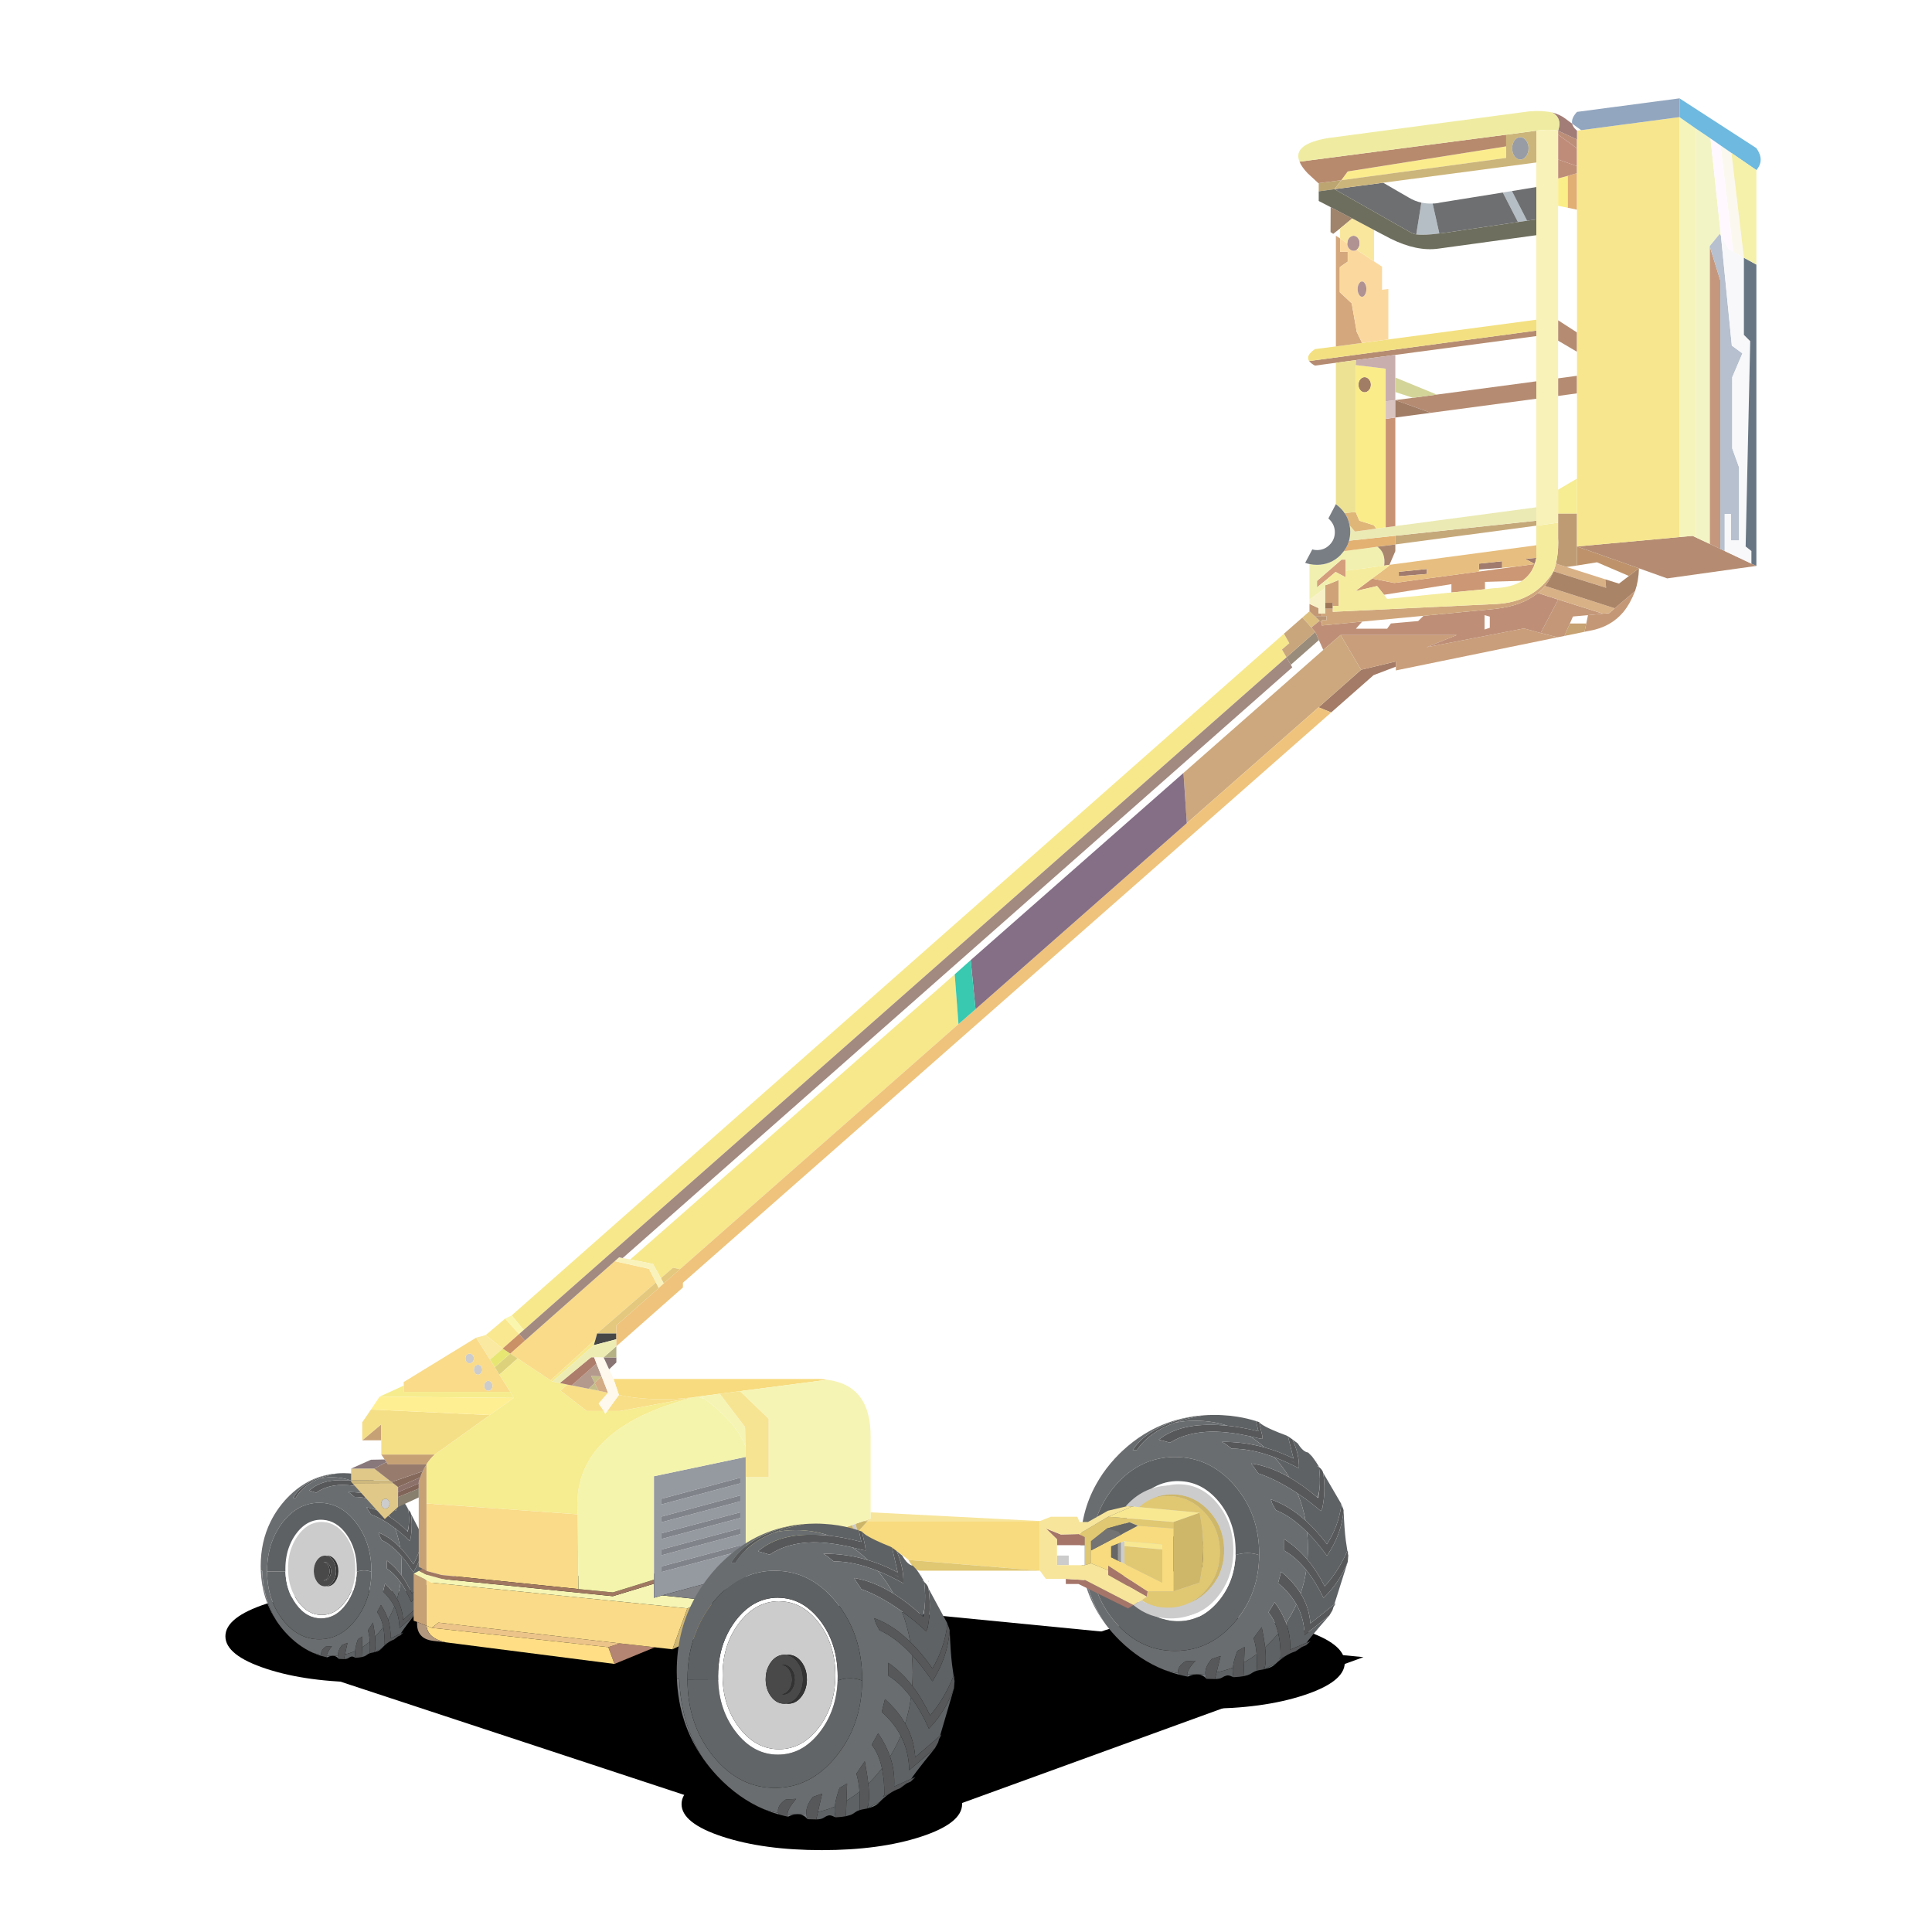 
<svg xmlns="http://www.w3.org/2000/svg" version="1.1" xmlns:xlink="http://www.w3.org/1999/xlink" preserveAspectRatio="none" x="0px" y="0px" width="720px" height="720px" viewBox="0 0 720 720">
<defs>
<filter id="Filter_1" x="-20%" y="-22.449%" width="140%" height="144.897%" color-interpolation-filters="sRGB">
<feGaussianBlur in="SourceGraphic" stdDeviation="10,3.333" result="result1"/>

<feColorMatrix in="result1" type="matrix" values="1 0 0 0 0 0 1 0 0 0 0 0 1 0 0 0 0 0 0.34 0" result="result2"/>
</filter>

<filter id="Filter_2" x="-79.659%" y="-79.471%" width="259.318%" height="258.941%" color-interpolation-filters="sRGB">
<feGaussianBlur in="SourceGraphic" stdDeviation="23.333,7" result="result1"/>
</filter>

<filter id="Filter_3" x="-54.956%" y="-54.832%" width="209.912%" height="209.665%" color-interpolation-filters="sRGB">
<feGaussianBlur in="SourceGraphic" stdDeviation="23.333,7" result="result1"/>

<feColorMatrix in="result1" type="matrix" values="1 0 0 0 0 0 1 0 0 0 0 0 1 0 0 0 0 0 0.73 0" result="result2"/>
</filter>

<filter id="Filter_4" x="-20%" y="-20%" width="140%" height="140%" color-interpolation-filters="sRGB">
<feColorMatrix in="SourceGraphic" type="matrix" values="0.5 0 0 0 0 0 0.5 0 0 0 0 0 0.5 0 0 0 0 0 1 0" result="result1"/>
</filter>

<g id="Symbol_2_0_Layer0_0_FILL">
<path fill="#000000" stroke="none" d="
M 79.1 0
L 0 25.75 198.3 94.75 367.55 29.8 79.1 0 Z"/>
</g>

<g id="Symbol_3_0_Layer0_0_FILL">
<path fill="#000000" stroke="none" d="
M 84.6 27.75
Q 99.1 23 99.1 16.25 99.1 9.5 84.6 4.75 70.1 0 49.55 0 29 0 14.5 4.75 0 9.5 0 16.25 0 23 14.5 27.75 29 32.5 49.55 32.5 70.1 32.5 84.6 27.75 Z"/>
</g>

<g id="Symbol_1_0_Layer0_0_FILL">
<path fill="#818689" stroke="none" d="
M 218.85 46.35
L 218.45 45.65
Q 218.65 46.35 218.85 47.1
L 218.85 46.35
M 196.2 46.15
L 196.2 46.1
Q 195.45 45.725 194.7 45.35 195.447 45.749 196.2 46.15 Z"/>

<path fill="#6F7575" stroke="none" d="
M 170.3 250
Q 170.15 250.9 170.05 252.85
L 170.35 252.75
Q 170.35 249.75 170.3 250
M 170.35 252.75
Q 174.9 251.5 176.4 250.75 179 249.5 181.25 247.1
L 170.35 252.75 Z"/>

<path fill="#56585A" stroke="none" d="
M 171.2 230.9
Q 170.25 222.25 168.05 210.9
L 160.55 221.85
Q 162.7 229.2 163.35 237.8 163.95 245.5 163.35 254.25
L 163.35 254.3 163.45 254.25
Q 165.25 253.65 167.65 253.3 168.9 253.05 170.05 252.85 170.15 250.9 170.3 250 170.35 249.75 170.35 252.75 172.75 245.85 171.2 230.9
M 106.7 244.25
L 97.4 244.85
Q 89.35 250.3 90.65 256.6 90.8 257.3 91.05 258.05 95.2 259.2 99.45 260.1 98.9 259 99 257.65 99.25 252.8 106.7 244.25
M 151.7 245.85
L 152.25 230.6 145.5 234.55
Q 141.95 244.15 141.3 251.1 140.7 256.75 142.05 260.65
L 142.1 260.65
Q 147.75 260.35 151.2 259.65
L 151.7 245.85
M 129.95 239.6
L 121.7 242.55
Q 115.3 250.4 115.8 257.45 115.95 259.95 116.95 262.3 119.7 262.45 124.25 262.5 124.45 262.5 124.65 262.5
L 126.2 255.85 129.95 239.6
M 87.55 7.7
Q 99.4 3.05 114.4 0.4 109.7 0.75 105.2 1.4 88.95 4.8 76.75 10.7 57.85 19.8 48.45 34.85
L 52.45 34.85
Q 63.45 17.15 87.55 7.7
M 180 186.05
L 174.25 196.25
Q 180.6 204.25 183.4 217.1 185.65 227.45 185.55 241 181.65 243.8 189.75 239.85 194.05 236.8 199.5 234.9
L 205.35 230.6 209.2 228.9
Q 211.3 226.9 213.35 224.8
L 209.65 226.5
Q 209.7 226.4 209.75 226.35
L 194.3 233.3
Q 195.1 219.7 190.65 206.7 187 196.2 180 186.05
M 183.2 167.15
Q 194.1 176.7 200.2 188.25 207.45 202.1 207.75 218.85
L 230.8 199.25
Q 232.25 196.75 233.6 194.2
L 234.55 191
Q 235.65 189.1 236.65 187.15
L 235.35 188.25 213.15 207.25
Q 212.1 191.25 204.15 177.4 197.5 165.85 186.1 155.75
L 183.2 167.15
M 200.25 132.6
Q 194.9 127.45 189 123.5
L 189 134.85
Q 192.25 136.9 195.4 139.4 202.75 145.35 209.35 154.15 218 165.6 225.35 181.9
L 227.55 179.55
Q 240.1 166.15 247.8 146.05 248.1 142.85 248.3 139.6 248.1 138.9 247.95 137.95 248.15 135.35 247.45 135.05 239.35 155.15 226.45 170.3 219.3 155.2 210.45 143.85 205.6 137.65 200.25 132.6
M 164.95 58.15
Q 181.95 64.2 201.2 77.9 204.9 80.5 208.7 83.45 212.6 86.5 216.6 89.95 217.55 90.75 218.5 91.6 219.65 92.6 220.85 93.7 221.85 94.6 222.85 95.55
L 224.3 92.4
Q 224.85 89.45 225.25 86.5 227.15 72 225 57.55 224.55 54.8 221.1 51.7 221.55 54.95 221.75 58.25 221.95 60.95 222 63.65 222.1 69.25 221.5 74.75 221.05 78.7 220.25 82.55 220.05 82.35 219.85 82.2 206.5 69.95 193.65 62.05 175.55 50.9 158.35 48.25
L 164.95 58.15
M 165.55 7.1
Q 164.15 6.55 162.75 6.1
L 165 16.25
Q 164.6 16.15 164.25 16.05 149.4 12.2 136.45 10.75 127.8 9.8 120 9.9 90.35 9.65 72.65 24.55
L 73.45 24.8 83.05 27.55
Q 98.55 17.05 121.9 16.6 121.95 16.6 122.1 16.6 137.85 16.65 157 21.15 161.25 22.15 165.7 23.35
L 168.9 23.85 168.4 19.9 165.55 7.1
M 196.5 24.3
L 192.4 21.25 197.5 43.35
Q 196.4 42.75 195.3 42.2 183.15 36.05 170.75 32.35 151.15 26.5 131.05 26.8
L 133.9 28.45 140.3 33.55
Q 158.2 33.4 179.8 42.05 188.15 45.4 197.1 50.1 198.7 50.9 200.3 51.8 201.4 52.4 202.55 53.05 203.1 39.55 196.5 24.3
M 198.4 47.25
L 198.4 47.3
Q 197.3 46.7 196.2 46.15 195.447 45.749 194.7 45.35 195.45 45.725 196.2 46.1 197.3 46.65 198.4 47.25
M 243.95 94.75
Q 243.75 94 243.55 93.3
L 241.7 88.25 241.7 90.75
Q 239 111 228.5 128.5 218.85 114.75 208.65 104.9 193.15 89.95 176.5 83.9
L 177.85 88.25 181.15 94.6
Q 195.6 100.85 210.15 116.5 219.2 126.2 228.25 139.55 228.35 139.7 228.5 139.9 228.6 139.7 228.75 139.55 242.2 118.3 243.95 94.75 Z"/>

<path fill="#5F6264" stroke="none" d="
M 180.3 220.95
Q 175.85 226.3 171.2 230.9 172.75 245.85 170.35 252.75
L 181.25 247.1
Q 184.9 243.25 189.75 239.85 181.65 243.8 185.55 241 185.65 227.45 183.4 217.1 181.9 219.05 180.3 220.95
M 215 219.05
Q 219.8 212.75 230.8 199.25
L 207.75 218.85
Q 207.45 202.1 200.2 188.25 196.15 197.85 190.65 206.7 195.1 219.7 194.3 233.3
L 209.75 226.35
Q 210.2 225.3 215 219.05
M 131.25 261.05
Q 133.45 259.55 135.35 259.05 137.3 258.45 140.1 259.85 141.2 260.35 142.05 260.65 140.7 256.75 141.3 251.1 133.95 254.15 126.2 255.85
L 124.65 262.5
Q 129.15 262.45 131.25 261.05
M 155.1 258.6
Q 157.15 257.9 159.65 256.05 161 255 163.35 254.25 163.95 245.5 163.35 237.8 157.7 242.35 151.7 245.85
L 151.2 259.65
Q 153.05 259.25 155.1 258.6
M 225.35 181.9
Q 218 165.6 209.35 154.15 207.7 166.25 204.15 177.4 212.1 191.25 213.15 207.25
L 235.35 188.25 247.8 146.05
Q 240.1 166.15 227.55 179.55
L 225.35 181.9
M 228.25 139.55
Q 219.2 126.2 210.15 116.5 210.85 124 210.85 131.85 210.85 137.95 210.45 143.85 219.3 155.2 226.45 170.3 239.35 155.15 247.45 135.05 246.8 131.1 246 124.75 244.65 113.55 243.95 94.75 242.2 118.3 228.75 139.55 228.6 139.7 228.5 139.9 228.35 139.7 228.25 139.55
M 216.6 89.95
Q 212.6 86.5 208.7 83.45 204.9 80.5 201.2 77.9 206.25 90.75 208.65 104.9 218.85 114.75 228.5 128.5 239 111 241.7 90.75
L 241.7 88.25 225 57.55
Q 227.15 72 225.25 86.5 224.85 89.45 224.3 92.4
L 222.85 95.55
Q 221.85 94.6 220.85 93.7 219.65 92.6 218.5 91.6 217.55 90.75 216.6 89.95
M 164.25 16.05
Q 164.6 16.15 165 16.25
L 162.75 6.1
Q 160.55 5.35 158.4 4.75
L 158.35 4.75 156.05 4.1
Q 155.6 3.95 155.2 3.85 150.15 2.55 144.95 1.7 138.4 0.6 131.6 0.25 127.9 0 124.25 0 121.3 0 118.35 0.15 116.35 0.25 114.4 0.4 99.4 3.05 87.55 7.7 96.7 5.8 106.5 5.8 122.3 5.8 136.45 10.75 149.4 12.2 164.25 16.05
M 192.4 21.25
Q 191.25 20.45 188.15 19.3 185 18.15 178 14.9 171 11.65 167.5 8.95 165.4 7.35 166.2 7.35 165.85 7.2 165.55 7.1
L 168.4 19.9 168.9 23.85 165.7 23.35
Q 161.25 22.15 157 21.15 164.15 26 170.75 32.35 183.15 36.05 195.3 42.2 196.4 42.75 197.5 43.35
L 192.4 21.25
M 212.05 38.4
Q 211.55 37.85 211.05 37.35 206.4 36.8 201.5 28.35 199.05 26.25 196.5 24.3 203.1 39.55 202.55 53.05 201.4 52.4 200.3 51.8 198.7 50.9 197.1 50.1 188.15 45.4 179.8 42.05 180.05 42.35 180.3 42.65 187.9 51.85 193.65 62.05 206.5 69.95 219.85 82.2 220.85 78.35 221.5 74.75 222.1 69.25 222 63.65 221.95 60.95 221.75 58.25 221.55 54.95 221.1 51.7 221.05 51.4 221 51.1
L 219.8 51.1 219.8 50.6 221 51.1
Q 217.15 44.55 214.65 41.2 213.35 39.8 212.05 38.4 Z"/>

<path fill="#73777A" stroke="none" d="
M 99 257.65
Q 98.9 259 99.45 260.1 103 258.3 106.1 257.9 102.5 257.9 99 257.65
M 91.05 258.05
Q 90.8 257.3 90.65 256.6 84.1 255.5 77.9 253.45 78.3 253.6 78.7 253.75 84.75 256.25 91.05 258.05
M 115.8 257.45
Q 112.55 257.75 109.25 257.85 113.7 258.4 116.95 262.3 115.95 259.95 115.8 257.45
M 2.3 137.95
L 0.15 137.7
Q 1.75 177.55 23.65 208.55 3.7 177.9 2.3 137.95 Z"/>

<path fill="#6A6D6F" stroke="none" d="
M 180.3 42.65
Q 180.05 42.35 179.8 42.05 158.2 33.4 140.3 33.55
L 133.9 28.45 131.05 26.8
Q 151.15 26.5 170.75 32.35 164.15 26 157 21.15 137.85 16.65 122.1 16.6 121.95 16.6 121.9 16.6 98.55 17.05 83.05 27.55
L 73.45 24.8
Q 73.4 24.8 73.35 24.85
L 72.65 24.55
Q 90.35 9.65 120 9.9 127.8 9.8 136.45 10.75 122.3 5.8 106.5 5.8 96.7 5.8 87.55 7.7 63.45 17.15 52.45 34.85
L 48.45 34.85
Q 57.85 19.8 76.75 10.7 88.95 4.8 105.2 1.4 84.45 4.55 66.6 14.55 65 15.45 63.45 16.4 61 17.85 58.6 19.45 48.4 26.3 39.15 35.5 37.7 36.9 36.3 38.4 31.7 43.3 27.7 48.45 20.15 58.15 14.65 68.8 0 96.8 0 131.25 0 134.5 0.15 137.7
L 2.3 137.95
Q 3.7 177.9 23.65 208.55 29.3 216.55 36.3 224 55.05 243.75 77.9 253.45 84.1 255.5 90.65 256.6 89.35 250.3 97.4 244.85
L 106.7 244.25
Q 99.25 252.8 99 257.65 102.5 257.9 106.1 257.9 107.7 257.7 109.25 257.85 112.55 257.75 115.8 257.45 115.3 250.4 121.7 242.55
L 129.95 239.6 126.2 255.85
Q 133.95 254.15 141.3 251.1 141.95 244.15 145.5 234.55
L 152.25 230.6 151.7 245.85
Q 157.7 242.35 163.35 237.8 162.7 229.2 160.55 221.85
L 168.05 210.9
Q 170.25 222.25 171.2 230.9 175.85 226.3 180.3 220.95 181.9 219.05 183.4 217.1 180.6 204.25 174.25 196.25
L 180 186.05
Q 187 196.2 190.65 206.7 196.15 197.85 200.2 188.25 194.1 176.7 183.2 167.15
L 186.1 155.75
Q 197.5 165.85 204.15 177.4 207.7 166.25 209.35 154.15 202.75 145.35 195.4 139.4 192.25 136.9 189 134.85
L 189 123.5
Q 194.9 127.45 200.25 132.6 205.6 137.65 210.45 143.85 210.85 137.95 210.85 131.85 210.85 124 210.15 116.5 195.6 100.85 181.15 94.6
L 177.85 88.25 176.5 83.9
Q 193.15 89.95 208.65 104.9 206.25 90.75 201.2 77.9 181.95 64.2 164.95 58.15
L 158.35 48.25
Q 175.55 50.9 193.65 62.05 187.9 51.85 180.3 42.65
M 165.7 138.15
Q 165.7 138.7 165.7 139.3 165.35 178.45 142.8 206.2 130.85 221 116.25 228.1 103.05 234.5 87.65 234.5 72.25 234.5 59.05 228.1 44.4 221 32.4 206.2 9.75 178.25 9.6 138.75 9.6 138.45 9.6 138.15 9.6 112.85 18.8 92.3 24.1 80.35 32.4 70 41.2 59.15 51.45 52.5 57.2 48.7 63.45 46.3 73.15 42.5 83.95 41.9 85.8 41.8 87.65 41.8 89.95 41.8 92.25 42 121.6 43.85 142.8 70 165.7 98.25 165.7 138.15 Z"/>

<path fill="#626567" stroke="none" d="
M 37 138.85
L 9.6 138.75
Q 9.75 178.25 32.4 206.2 44.4 221 59.05 228.1 72.25 234.5 87.65 234.5 103.05 234.5 116.25 228.1 130.85 221 142.8 206.2 165.35 178.45 165.7 139.3 155.25 135.35 143.8 139.2 142.8 165.55 128.2 184.6 120 195.25 110 200.4 100.95 205 90.4 205 79.9 205 70.85 200.4 60.8 195.25 52.6 184.6 37.9 165.45 37 138.85 Z"/>

<path fill="#FFFFFF" stroke="none" d="
M 90.4 65.75
Q 89.1 65.75 87.85 65.8 75.7 66.5 65.6 73.45 58.6 78.3 52.6 86.1 46.9 93.6 43.25 102.25 36.95 117.1 36.95 135.4 36.95 137.15 37 138.85 37.9 165.45 52.6 184.6 60.8 195.25 70.85 200.4 79.9 205 90.4 205 100.95 205 110 200.4 120 195.25 128.2 184.6 142.8 165.55 143.8 139.2 143.85 137.3 143.85 135.4 143.85 106.55 128.2 86.1 113.65 67.25 93.55 65.9 92 65.75 90.4 65.75
M 88.95 68.95
Q 90.15 68.9 91.35 68.9 92.9 68.9 94.35 69.05 113.3 70.3 127 88.1 141.75 107.35 141.75 134.55 141.75 136.9 141.65 139.2 140.45 163.35 127 180.95 119.3 191 109.85 195.85 101.3 200.2 91.35 200.2 81.45 200.2 72.95 195.85 63.45 191 55.75 180.95 42.15 163.25 41.05 138.85 40.95 136.75 40.95 134.55 40.95 117.3 46.9 103.3 50.35 95.15 55.75 88.1 61.4 80.7 68 76.15 77.5 69.6 88.95 68.95 Z"/>

<path fill="#CCCCCC" stroke="none" d="
M 91.35 68.9
Q 90.15 68.9 88.95 68.95 77.5 69.6 68 76.15 61.4 80.7 55.75 88.1 50.35 95.15 46.9 103.3 40.95 117.3 40.95 134.55 40.95 136.75 41.05 138.85 42.15 163.25 55.75 180.95 63.45 191 72.95 195.85 81.45 200.2 91.35 200.2 101.3 200.2 109.85 195.85 119.3 191 127 180.95 140.45 163.35 141.65 139.2 141.75 136.9 141.75 134.55 141.75 107.35 127 88.1 113.3 70.3 94.35 69.05 92.9 68.9 91.35 68.9
M 79.5 139
Q 79.5 138.55 79.5 138.1 79.5 132.4 81.45 127.8 82.6 125.1 84.35 122.75 86.25 120.3 88.45 118.8 91.55 116.65 95.35 116.45 95.75 116.4 96.15 116.4 96.65 116.4 97.15 116.45 97.55 116.5 97.95 116.55 98.4 116.45 98.85 116.45 99.25 116.4 99.65 116.4 100.15 116.4 100.65 116.45 106.9 116.9 111.45 122.75 116.3 129.15 116.3 138.1 116.3 138.6 116.3 139.15 116 147.45 111.45 153.45 108.9 156.8 105.75 158.4 102.95 159.8 99.65 159.8 98.75 159.8 97.9 159.7 97.05 159.8 96.15 159.8 92.85 159.8 90.05 158.4 86.9 156.8 84.35 153.45 79.75 147.4 79.5 139 Z"/>

<path fill="#333333" stroke="none" d="
M 100.65 116.45
Q 100.15 116.4 99.65 116.4 99.25 116.4 98.85 116.45 98.4 116.45 97.95 116.55 103.7 117.25 107.95 122.75 112.8 129.15 112.8 138.1 112.8 138.6 112.8 139.1 112.55 147.45 107.95 153.45 105.4 156.8 102.25 158.4 100.2 159.4 97.9 159.7 98.75 159.8 99.65 159.8 102.95 159.8 105.75 158.4 108.9 156.8 111.45 153.45 116 147.45 116.3 139.15 116.3 138.6 116.3 138.1 116.3 129.15 111.45 122.75 106.9 116.9 100.65 116.45
M 94.15 125.35
Q 97.65 125.75 100.25 129.1 103.15 133 103.15 138.4 103.15 138.75 103.15 139.1 102.95 144.1 100.25 147.7 98.7 149.75 96.75 150.7 95.55 151.3 94.15 151.5 94.65 151.55 95.2 151.55 97.2 151.55 98.9 150.7 100.8 149.75 102.35 147.7 105.1 144.1 105.3 139.1 105.3 138.75 105.3 138.4 105.3 133 102.35 129.1 99.6 125.55 95.8 125.3 95.5 125.25 95.2 125.25 94.95 125.25 94.7 125.3 94.45 125.3 94.15 125.35 Z"/>

<path fill="#494949" stroke="none" d="
M 79.5 138.1
Q 79.5 138.55 79.5 139 79.75 147.4 84.35 153.45 86.9 156.8 90.05 158.4 92.85 159.8 96.15 159.8 97.05 159.8 97.9 159.7 100.2 159.4 102.25 158.4 105.4 156.8 107.95 153.45 112.55 147.45 112.8 139.1 112.8 138.6 112.8 138.1 112.8 129.15 107.95 122.75 103.7 117.25 97.95 116.55 97.55 116.5 97.15 116.45 96.65 116.4 96.15 116.4 95.75 116.4 95.35 116.45 91.55 116.65 88.45 118.8 86.25 120.3 84.35 122.75 82.6 125.1 81.45 127.8 79.5 132.4 79.5 138.1
M 100.25 129.1
Q 97.65 125.75 94.15 125.35 94.45 125.3 94.7 125.3 94.95 125.25 95.2 125.25 95.5 125.25 95.8 125.3 99.6 125.55 102.35 129.1 105.3 133 105.3 138.4 105.3 138.75 105.3 139.1 105.1 144.1 102.35 147.7 100.8 149.75 98.9 150.7 97.2 151.55 95.2 151.55 94.65 151.55 94.15 151.5 95.55 151.3 96.75 150.7 98.7 149.75 100.25 147.7 102.95 144.1 103.15 139.1 103.15 138.75 103.15 138.4 103.15 133 100.25 129.1 Z"/>

<path fill="#5E6163" stroke="none" d="
M 165.7 139.3
Q 165.7 138.7 165.7 138.15 165.7 98.25 142.8 70 121.6 43.85 92.25 42 89.95 41.8 87.65 41.8 85.8 41.8 83.95 41.9 73.15 42.5 63.45 46.3 57.2 48.7 51.45 52.5 41.2 59.15 32.4 70 24.1 80.35 18.8 92.3 9.6 112.85 9.6 138.15 9.6 138.45 9.6 138.75
L 37 138.85
Q 36.95 137.15 36.95 135.4 36.95 117.1 43.25 102.25 46.9 93.6 52.6 86.1 58.6 78.3 65.6 73.45 75.7 66.5 87.85 65.8 89.1 65.75 90.4 65.75 92 65.75 93.55 65.9 113.65 67.25 128.2 86.1 143.85 106.55 143.85 135.4 143.85 137.3 143.8 139.2 155.25 135.35 165.7 139.3 Z"/>
</g>

<g id="Layer1_0_FILL">
<path fill="#818689" stroke="none" d="
M 346.15 589.6
L 346.15 589.3 345.95 588.95
Q 346.05 589.3 346.15 589.6 Z"/>

<path fill="#CEB769" stroke="none" d="
M 437.3 569.6
L 437.3 593.05 447.05 589.8
Q 449.8 576.8 447.05 563.75
L 437.3 567.2 437.3 569.6
M 429.15 558.55
Q 432 557.55 435.2 557.55 443.2 557.55 448.9 563.65 454.6 569.75 454.6 578.35 454.6 583.75 452.45 588.05 451.05 590.75 448.9 593.1 446.15 596.05 442.85 597.55 447.05 596.1 450.5 592.45 452.65 590.15 454.05 587.45 456.2 583.05 456.2 577.75 456.2 569.15 450.5 563 444.8 556.9 436.8 556.9 432.65 556.9 429.15 558.55 Z"/>

<path fill="#A57569" stroke="none" d="
M 413 585.2
L 413 586.95 427.4 595.05 427.7 593.05 413 583.5 413 585.2
M 404.4 588.85
L 397.2 588.4 397.2 590.3 401.9 590.3 420.4 599.4 422.4 598.15 404.4 588.85
M 404.25 572.85
L 402.05 571.7 395.35 571.85 389.75 569.6 393.9 573.65 393.9 575.9 404.25 575.9 404.25 572.85 Z"/>

<path fill="#F7DB7E" stroke="none" d="
M 406.6 582.6
L 413 585.2 413 583.5 427.7 593.05 437.3 593.05 437.3 569.6 424 568.6 417.75 571.95 406.6 577.8 406.6 582.6
M 416.6 575.3
L 417.8 574.85 419.05 574.35 433.15 575.55 433.15 577.45 433.15 589.85 419.05 582.8 417.8 582.15 416.6 581.6 414.1 580.35 414.1 576.3 416.6 575.3
M 322.7 572.05
Q 322.85 572.1 323.05 572.15 322.65 572.15 323.55 572.85 325.15 574.05 328.2 575.45 331.25 576.9 332.65 577.4 334 577.9 334.5 578.25
L 336.3 579.6
Q 337.4 580.4 338.55 581.35
L 387.55 585.35 387.55 566.85 323.35 566.85 319.6 571
Q 320.5 571.25 321.5 571.6 322.1 571.75 322.7 572.05
M 230.65 519.85
L 233.95 520.5
Q 245.85 522.3 259 520.65
L 260.1 520.5 261.15 520.35 261.2 520.35 268.25 519.4 275.75 518.45 308.3 514.2
Q 305.8 513.8 302.95 513.9
L 228.65 513.9 230.65 519.85 Z"/>

<path fill="#E0C772" stroke="none" d="
M 419.05 576.2
L 419.05 582.8 433.15 589.85 433.15 577.45 419.05 576.2
M 435.2 557.55
Q 432 557.55 429.15 558.55 426.6 559.7 424.45 561.65
L 447.05 563.75
Q 449.8 576.8 447.05 589.8
L 437.3 593.05 427.7 593.05 427.4 595.05 425.35 596.35
Q 429.7 599.2 435.2 599.2 439.35 599.2 442.85 597.55 446.15 596.05 448.9 593.1 451.05 590.75 452.45 588.05 454.6 583.75 454.6 578.35 454.6 569.75 448.9 563.65 443.2 557.55 435.2 557.55
M 402.05 571.7
L 404.25 572.85 404.25 575.9 404.25 583.3 406.6 582.6 406.6 577.8 406.6 574.35 412.6 569.6 420.9 567.3 424 568.6 437.3 569.6 437.3 567.2 413 565.25 402.05 571.7
M 338.55 581.35
Q 340.65 585.05 342.7 585.35
L 387.55 585.35 338.55 581.35 Z"/>

<path fill="#CCCCCC" stroke="none" d="
M 419.05 576.2
L 419.05 574.35 417.8 574.85 417.8 582.15 419.05 582.8 419.05 576.2
M 429.15 558.55
Q 432.65 556.9 436.8 556.9 444.8 556.9 450.5 563 456.2 569.15 456.2 577.75 456.2 583.05 454.05 587.45 452.65 590.15 450.5 592.45 447.05 596.1 442.85 597.55 439.35 599.2 435.2 599.2 429.7 599.2 425.35 596.35
L 422.4 598.15
Q 428.4 603.15 436.3 603.15 445.85 603.15 452.6 595.9 455.2 593.15 456.75 589.9 459.4 584.75 459.4 578.35 459.4 568.1 452.6 560.8 445.85 553.6 436.3 553.6 426.75 553.6 420 560.8 419.7 561.1 419.45 561.45
L 420.15 561.3 421.9 561.45 424.45 561.65
Q 426.6 559.7 429.15 558.55
M 398.3 583.3
L 398.3 579.65 393.9 579.65 393.9 583.3 398.3 583.3
M 143.65 558.55
Q 143 558.55 142.5 559.1 142.1 559.65 142.1 560.4 142.1 561.15 142.5 561.7 143 562.25 143.65 562.25 143.75 562.25 143.9 562.25 144.35 562.1 144.75 561.7
L 144.75 561.65
Q 145.2 561.1 145.2 560.4 145.2 559.65 144.75 559.1 144.3 558.55 143.65 558.55
M 318.9 567.85
L 317.6 568.35 318.2 570.6
Q 318.35 570.65 318.55 570.7
L 319.55 571 318.9 567.85
M 178.35 512.3
Q 178.85 512.2 179.25 511.7 179.7 511.2 179.7 510.45 179.7 509.9 179.5 509.5 179.35 509.35 179.25 509.15 178.8 508.6 178.15 508.6 177.45 508.6 177 509.15 176.6 509.7 176.6 510.45 176.6 511.25 177 511.75 177.45 512.3 178.15 512.3 178.25 512.3 178.35 512.3
M 176.6 506.25
Q 176.6 505.5 176.1 504.95 175.7 504.45 175.05 504.45 174.35 504.45 173.9 504.95 173.45 505.5 173.45 506.25 173.45 507 173.9 507.55 174.35 508.1 175.05 508.1 175.15 508.1 175.25 508.05 175.75 508 176.1 507.55
L 176.15 507.55
Q 176.6 507 176.6 506.25
M 183.55 516.45
Q 183.55 515.95 183.35 515.5 183.2 515.35 183.05 515.2 182.65 514.6 182 514.6 181.3 514.6 180.85 515.2 180.45 515.7 180.45 516.45 180.45 517.25 180.85 517.75 181.3 518.3 182 518.3 182.1 518.3 182.2 518.3 182.7 518.2 183.1 517.75 183.55 517.25 183.55 516.45 Z"/>

<path fill="#F8E892" stroke="none" d="
M 419.05 574.35
L 419.05 576.2 433.15 577.45 433.15 575.55 419.05 574.35
M 421.9 561.45
L 413 565.25 437.3 567.2 447.05 563.75 424.45 561.65 421.9 561.45 Z"/>

<path fill="#666666" stroke="none" d="
M 416.6 581.6
L 416.6 575.3 414.1 576.3 414.1 580.35 416.6 581.6
M 424 568.6
L 420.9 567.3 412.6 569.6 416.85 570.8 417.75 571.95 424 568.6 Z"/>

<path fill="#999999" stroke="none" d="
M 416.6 575.3
L 416.6 581.6 417.8 582.15 417.8 574.85 416.6 575.3 Z"/>

<path fill="#737373" stroke="none" d="
M 417.75 571.95
L 416.85 570.8 412.6 569.6 406.6 574.35 406.6 577.8 417.75 571.95 Z"/>

<path fill="#FFFFFF" stroke="none" d="
M 393.9 575.9
L 393.9 579.65 398.3 579.65 398.3 583.3 404.25 583.3 404.25 575.9 393.9 575.9 Z"/>

<path fill="#F7E59B" stroke="none" d="
M 402.3 567.2
L 401.5 565.25 391.6 565.25 387.55 566.85 387.55 585.35 389.75 588.4 397.2 588.4 404.4 588.85 422.4 598.15 425.35 596.35 427.4 595.05 413 586.95 413 585.2 406.6 582.6 404.25 583.3 398.3 583.3 393.9 583.3 393.9 579.65 393.9 575.9 393.9 573.65 389.75 569.6 395.35 571.85 402.05 571.7 413 565.25 421.9 561.45 420.15 561.3 419.45 561.45 412.9 563 405.45 567.2 402.3 567.2
M 324.45 563.6
L 324.45 565.95 323.35 566.85 387.55 566.85 324.45 563.6 Z"/>

<path fill="#B48572" stroke="none" d="
M 231.05 612.45
L 226.7 613.85 229 620.1 244.05 613.9 231.05 612.45 Z"/>

<path fill="#ECC48A" stroke="none" d="
M 226.7 613.85
L 231.05 612.45 163.4 604.7 160.95 606.65 226.7 613.85 Z"/>

<path fill="#CFB672" stroke="none" d="
M 256.15 599.4
L 250.6 614.65 263.05 608.7 265.5 596.5 262.5 596.25 256.15 599.4 Z"/>

<path fill="#FFDE86" stroke="none" d="
M 160.95 606.65
L 158.95 605.85
Q 159.4 610.6 166.15 612.05
L 229 620.1 226.7 613.85 160.95 606.65 Z"/>

<path fill="#B1987F" stroke="none" d="
M 155.45 604.45
Q 155.1 610.7 161.4 611.5
L 166.15 612.05
Q 159.4 610.6 158.95 605.85
L 155.45 604.45 Z"/>

<path fill="#C7A176" stroke="none" d="
M 158.95 588.85
L 154.15 586.45 154.15 604 155.45 604.45 158.95 605.85
Q 158.9 605.2 158.95 604.45
L 158.95 588.85
M 156.05 552.85
L 156.05 554.75 156.05 558.05 156.05 583.9 157.5 584.65 158.95 585.45 158.95 560.3 158.95 545.75
Q 158.15 546.95 157.55 548.3 157 549.35 156.65 550.55 156.3 551.35 156.05 552.25
L 156.05 552.85
M 142.1 542.05
L 143.35 543.9 144 544.85 144.6 545.75 158.95 545.75
Q 160.3 543.55 162.05 542.05
L 142.1 542.05
M 142.1 536.75
L 142.1 530.8 135 536.75 142.1 536.75 Z"/>

<path fill="#F9DB89" stroke="none" d="
M 160.85 589.8
L 158.95 588.85 158.95 604.45
Q 158.9 605.2 158.95 605.85
L 160.95 606.65 163.4 604.7 231.05 612.45 244.05 613.9 250.6 614.65 256.15 599.4 160.85 589.8
M 215.55 592.2
L 215.3 564.35 158.95 560.3 158.95 585.45 164.6 586.95 215.55 592.2
M 186.1 512.3
L 184.4 509.5 182.6 506.7 177.45 498.5 150.45 515.05 150.45 516.35 150.45 518.7 190.15 518.7 186.1 512.3
M 183.35 515.5
Q 183.55 515.95 183.55 516.45 183.55 517.25 183.1 517.75 182.7 518.2 182.2 518.3 182.1 518.3 182 518.3 181.3 518.3 180.85 517.75 180.45 517.25 180.45 516.45 180.45 515.7 180.85 515.2 181.3 514.6 182 514.6 182.65 514.6 183.05 515.2 183.2 515.35 183.35 515.5
M 176.1 504.95
Q 176.6 505.5 176.6 506.25 176.6 507 176.15 507.55
L 176.1 507.55
Q 175.75 508 175.25 508.05 175.15 508.1 175.05 508.1 174.35 508.1 173.9 507.55 173.45 507 173.45 506.25 173.45 505.5 173.9 504.95 174.35 504.45 175.05 504.45 175.7 504.45 176.1 504.95
M 179.25 511.7
Q 178.85 512.2 178.35 512.3 178.25 512.3 178.15 512.3 177.45 512.3 177 511.75 176.6 511.25 176.6 510.45 176.6 509.7 177 509.15 177.45 508.6 178.15 508.6 178.8 508.6 179.25 509.15 179.35 509.35 179.5 509.5 179.7 509.9 179.7 510.45 179.7 511.2 179.25 511.7
M 241.85 472.85
L 229.1 470 195.6 499.6 190.15 504.45 192.9 506.25 205.2 514.4 221.95 499.1 222.55 496.9 244.45 477.95 241.85 472.85 Z"/>

<path fill="#F6F5B4" stroke="none" d="
M 158.95 588.85
L 160.85 589.8 256.15 599.4 262.5 596.25 246.8 594.55 243.7 595.45 243.7 590.2 228.4 594.85 164.6 588.4 158.95 586.85 156.15 585.4 154.15 586.45 158.95 588.85 Z"/>

<path fill="#E0C888" stroke="none" d="
M 139.45 547.3
L 130.85 547.3 130.85 551.7 145.1 551.7 139.45 547.3
M 148.35 554.2
L 146.75 552.95 131.5 552.95 143.4 566.1 148.35 561.6 148.35 557.9 148.35 556.05 148.35 554.2
M 142.5 559.1
Q 143 558.55 143.65 558.55 144.3 558.55 144.75 559.1 145.2 559.65 145.2 560.4 145.2 561.1 144.75 561.65
L 144.75 561.7
Q 144.35 562.1 143.9 562.25 143.75 562.25 143.65 562.25 143 562.25 142.5 561.7 142.1 561.15 142.1 560.4 142.1 559.65 142.5 559.1 Z"/>

<path fill="#887F6F" stroke="none" d="
M 148.35 557.9
L 148.35 561.6 156.05 558.05 156.05 554.75 148.35 557.9 Z"/>

<path fill="#CEB87D" stroke="none" d="
M 146.75 552.95
L 145.95 552.3 145.1 551.7 130.85 551.7 130.85 552.25 131.5 552.95 146.75 552.95 Z"/>

<path fill="#856A5C" stroke="none" d="
M 156.65 550.55
Q 157 549.35 157.55 548.3
L 145.95 552.3 146.75 552.95 148.35 554.2 156.65 550.55 Z"/>

<path fill="#8C716A" stroke="none" d="
M 156.05 552.25
Q 156.3 551.35 156.65 550.55
L 148.35 554.2 148.35 556.05 156.05 552.85 156.05 552.25 Z"/>

<path fill="#977C6E" stroke="none" d="
M 157.55 548.3
Q 158.15 546.95 158.95 545.75
L 144.6 545.75 144 544.85 139.45 547.3 145.1 551.7 145.95 552.3 157.55 548.3 Z"/>

<path fill="#806458" stroke="none" d="
M 156.05 554.75
L 156.05 552.85 148.35 556.05 148.35 557.9 156.05 554.75 Z"/>

<path fill="#88787B" stroke="none" d="
M 143.35 543.9
L 138.25 544 130.85 547.3 139.45 547.3 144 544.85 143.35 543.9 Z"/>

<path fill="#CCB568" stroke="none" d="
M 313.7 569.65
Q 315.95 570.05 318.2 570.6
L 317.6 568.35 313.7 569.65
M 323.35 566.85
L 321.85 566.85 318.9 567.85 319.55 571 319.6 571 323.35 566.85 Z"/>

<path fill="#EBDA93" stroke="none" d="
M 321.85 566.85
L 323.35 566.85 324.45 565.95 321.85 566.85 Z"/>

<path fill="#F6F4B4" stroke="none" d="
M 277.9 550.5
L 277.9 578.15 313.7 569.65 317.6 568.35 318.9 567.85 321.85 566.85 324.45 565.95 324.45 563.6 324.45 535.7
Q 324.7 516.3 308.3 514.2
L 275.75 518.45 286.45 528.75 286.45 550.5 277.9 550.5
M 277.9 539.2
L 277.65 531.8 268.25 519.4 261.2 520.35
Q 274.3 529.65 277.9 539.2
M 260.5 520.65
Q 263.15 521.85 261.15 520.35
L 260.1 520.5
Q 260.3 520.6 260.5 520.65 Z"/>

<path fill="#7F8184" stroke="none" d="
M 277.9 588.55
L 277.9 586.1 246.8 594.55 262.5 596.25 277.9 588.55 Z"/>

<path fill="#9599A0" stroke="none" d="
M 277.9 550.5
L 277.9 545.35
Q 277.9 544.15 277.9 542.95
L 243.7 550.15 243.7 588.7 243.7 590.2 243.7 595.45 246.8 594.55 277.9 586.1 277.9 578.15 277.9 550.5
M 275.9 550.7
L 275.9 552.8 246.5 560.65 246.5 558.55 275.9 550.7
M 275.9 563.6
L 275.9 565.7 246.5 573.55 246.5 571.4 275.9 563.6
M 275.9 557.3
L 275.9 559.5 246.5 567.3 246.5 565.2 275.9 557.3
M 246.5 585.85
L 246.5 583.75 275.9 575.9 275.9 578 246.5 585.85
M 246.5 579.6
L 246.5 577.45 275.9 569.6 275.9 571.75 246.5 579.6 Z"/>

<path fill="#80848A" stroke="none" d="
M 246.5 577.45
L 246.5 579.6 275.9 571.75 275.9 569.6 246.5 577.45
M 246.5 583.75
L 246.5 585.85 275.9 578 275.9 575.9 246.5 583.75
M 275.9 559.5
L 275.9 557.3 246.5 565.2 246.5 567.3 275.9 559.5
M 275.9 565.7
L 275.9 563.6 246.5 571.4 246.5 573.55 275.9 565.7
M 275.9 552.8
L 275.9 550.7 246.5 558.55 246.5 560.65 275.9 552.8 Z"/>

<path fill="#FBE984" stroke="none" d="
M 260.1 520.5
L 259 520.65 260.5 520.65
Q 260.3 520.6 260.1 520.5 Z"/>

<path fill="#F6E492" stroke="none" d="
M 275.75 518.45
L 268.25 519.4 277.65 531.8 277.9 539.2 277.9 542.95
Q 277.9 544.15 277.9 545.35
L 277.9 550.5 286.45 550.5 286.45 528.75 275.75 518.45 Z"/>

<path fill="#A07862" stroke="none" d="
M 228.4 593.45
L 215.55 592.2 164.6 586.95 158.95 585.45 157.5 584.65 156.15 585.4 158.95 586.85 164.6 588.4 228.4 594.85 243.7 590.2 243.7 588.7 228.4 593.45 Z"/>

<path fill="#F4F4AC" stroke="none" d="
M 215.3 564.35
L 215.55 592.2 228.4 593.45 243.7 588.7 243.7 550.15 277.9 542.95 277.9 539.2
Q 274.3 529.65 261.2 520.35
L 261.15 520.35
Q 263.15 521.85 260.5 520.65
L 259 520.65
Q 212.45 532.35 215.3 564.35 Z"/>

<path fill="#F4DF86" stroke="none" d="
M 162.05 542.05
L 182.55 527.35 138.25 525.3 135 530.05 135 536.75 142.1 530.8 142.1 536.75 142.1 542.05 162.05 542.05 Z"/>

<path fill="#F6EC8E" stroke="none" d="
M 191.5 520.95
L 190.15 518.7 150.45 518.7 150.45 516.35 141.45 520.5 191.5 520.95 Z"/>

<path fill="#FFEF93" stroke="none" d="
M 182.55 527.35
L 191.5 520.95 141.45 520.5 138.25 525.3 182.55 527.35 Z"/>

<path fill="#FAE890" stroke="none" d="
M 187.3 502.6
L 193.45 497.15 188.25 491.4 181 497.55 187.3 502.6 Z"/>

<path fill="#DDD17C" stroke="none" d="
M 184.4 509.5
L 186.1 512.3 192.9 506.25 190.15 504.45 184.4 509.5 Z"/>

<path fill="#F9E9A1" stroke="none" d="
M 182.6 506.7
L 187.3 502.6 181 497.55 177.45 498.5 182.6 506.7 Z"/>

<path fill="#E7E673" stroke="none" d="
M 187.3 502.6
L 182.6 506.7 184.4 509.5 190.15 504.45 187.45 502.65 187.3 502.6 Z"/>

<path fill="#CA9066" stroke="none" d="
M 195.6 499.6
L 193.45 497.15 187.3 502.6 187.45 502.65 190.15 504.45 195.6 499.6 Z"/>

<path fill="#F8DE87" stroke="none" d="
M 233.95 520.5
L 230.65 519.85 226.3 525.85 231 525.85 259 520.65
Q 245.85 522.3 233.95 520.5
M 226.6 519.05
L 223.1 518.3 219.3 517.55 213.05 516.3 211.45 516 208.85 518.25 218.7 525.85 225.05 525.85 223.1 523.05 226.6 519.05 Z"/>

<path fill="#C5BD89" stroke="none" d="
M 221.6 515.4
L 219.3 517.55 223.1 518.3 221.6 515.4
M 220.3 512.8
L 221.6 515.4 224.2 512.9 220.3 512.8 Z"/>

<path fill="#B39A8C" stroke="none" d="
M 222.3 508.15
L 213.05 516.3 219.3 517.55 221.6 515.4 220.3 512.8 224.2 512.9 222.3 508.15 Z"/>

<path fill="#F6EC90" stroke="none" d="
M 208.65 515.4
L 205.9 514.85 205.2 514.4 192.9 506.25 186.1 512.3 190.15 518.7 191.5 520.95 182.55 527.35 162.05 542.05
Q 160.3 543.55 158.95 545.75
L 158.95 560.3 215.3 564.35
Q 212.45 532.35 259 520.65
L 231 525.85 226.3 525.85 225.55 526.9 225.05 525.85 218.7 525.85 208.85 518.25 211.45 516 208.65 515.4 Z"/>

<path fill="#AD7D6B" stroke="none" d="
M 221.4 505.8
L 220.3 505.8 208.65 515.4 211.45 516 213.05 516.3 222.3 508.15 221.4 505.8 Z"/>

<path fill="#F7E88C" stroke="none" d="
M 221.3 501.3
L 221.95 499.1 205.2 514.4 205.9 514.85 221.3 501.3
M 357.2 381.65
L 355.8 363.1 234.9 469.35 243.35 471.05 246.3 476.35 250.8 472.45 253.4 473 357.2 381.65
M 479.45 244.95
L 477.75 242.05 480.5 239.7 478.5 236.15 190.7 490.2 195.15 495.65 479.45 244.95 Z"/>

<path fill="#D3AB84" stroke="none" d="
M 226.6 519.05
L 224.2 512.9 221.6 515.4 223.1 518.3 226.6 519.05 Z"/>

<path fill="#FFF8EC" stroke="none" d="
M 228.65 513.9
L 227 510.3 224.95 505.85 221.4 505.8 222.3 508.15 224.2 512.9 226.6 519.05 223.1 523.05 225.05 525.85 225.55 526.9 226.3 525.85 230.65 519.85 228.65 513.9 Z"/>

<path fill="#474747" stroke="none" d="
M 229.7 499.1
L 229.7 496.9 222.55 496.9 221.95 499.1 221.3 501.3 229.7 499.1 Z"/>

<path fill="#887574" stroke="none" d="
M 229.7 505.9
L 224.95 505.85 227 510.3 229.7 507.75 229.7 505.9 Z"/>

<path fill="#B7B285" stroke="none" d="
M 229.7 501.7
L 224.95 505.85 229.7 505.9 229.7 501.7 Z"/>

<path fill="#EDECB3" stroke="none" d="
M 229.7 501.7
L 229.7 499.1 221.3 501.3 205.9 514.85 208.65 515.4 220.3 505.8 221.4 505.8 224.95 505.85 229.7 501.7 Z"/>

<path fill="#FBF6AD" stroke="none" d="
M 190.7 490.2
L 188.25 491.4 193.45 497.15 195.15 495.65 190.7 490.2 Z"/>

<path fill="#E3C87D" stroke="none" d="
M 245.5 480
L 244.45 477.95 222.55 496.9 229.7 496.9 229.7 493.95 245.5 480
M 253.4 473
L 250.8 472.45 246.3 476.35 247.35 478.3 253.4 473 Z"/>

<path fill="#FAF2BB" stroke="none" d="
M 245.5 480
L 247.35 478.3 246.3 476.35 243.35 471.05 234.9 469.35 232.05 468.85 230.75 468.55 229.1 470 241.85 472.85 244.45 477.95 245.5 480 Z"/>

<path fill="#A37B66" stroke="none" d="
M 507.25 249.6
L 491.4 263.6 496.1 265.5 511.9 251.6 520.2 248.45 520.2 246.5 507.25 249.6 Z"/>

<path fill="#DDC07F" stroke="none" d="
M 488.7 233.85
L 491.8 231.35 489.9 229.6 488 227.8 485.35 230.15 488.7 233.85 Z"/>

<path fill="#BA9676" stroke="none" d="
M 491.8 231.35
L 492.6 232.1 492.6 231.15 494.35 231.15 494.35 229.6 492.65 229.6 489.9 229.6 491.8 231.35 Z"/>

<path fill="#C39875" stroke="none" d="
M 492.65 228.65
L 491.4 228.65 491.4 226.65 488 225.05 488 227.8 489.9 229.6 492.65 229.6 492.65 228.65 Z"/>

<path fill="#F8F1C7" stroke="none" d="
M 492.65 228.65
L 493.9 228.65 493.9 226.85 493.9 224.65 493.9 219.05 488 223.4 488 225.05 491.4 226.65 491.4 228.65 492.65 228.65 Z"/>

<path fill="#9F7558" stroke="none" d="
M 496.7 225.8
L 496.7 224.65 493.9 224.65 493.9 226.85 496.7 226.85 496.7 225.8 Z"/>

<path fill="#CFA277" stroke="none" d="
M 493.9 218.1
L 493.9 219.05 493.9 224.65 496.7 224.65 496.7 225.8 498.9 225.8 498.9 216.15 495.6 217.5 493.9 218.1 Z"/>

<path fill="#D49E7D" stroke="none" d="
M 501.5 208.55
L 499.95 208.55 490.8 216.5 490.8 218.9 494.3 216.05 497.75 213.15 501.5 215.15 501.5 212.7 501.5 208.55 Z"/>

<path fill="#F1F0B0" stroke="none" d="
M 515.85 210.8
Q 516.45 205.95 513.3 203.75
L 500.8 205.4
Q 500.2 206.15 499.55 206.9 495.9 210.5 490.75 210.5 489.3 210.5 488 210.2
L 488 223.4 493.9 219.05 493.9 218.1 495.6 217.5 494.3 216.05 490.8 218.9 490.8 216.5 499.95 208.55 501.5 208.55 501.5 212.7 515.85 210.8 Z"/>

<path fill="#E3B172" stroke="none" d="
M 520 202.9
L 520 199.65 502.75 201.5
Q 502.2 203.6 500.8 205.4
L 513.3 203.75 520 202.9 Z"/>

<path fill="#AA866E" stroke="none" d="
M 520 205.4
L 520 202.9 513.3 203.75
Q 516.45 205.95 515.85 210.8
L 517.8 210.5 520 205.4 Z"/>

<path fill="#A07B6E" stroke="none" d="
M 559.8 211.6
L 559.8 209.15 551.2 210.05 551.2 212.25 559.8 211.6
M 572.55 207.9
L 568.4 208.25 571.95 210.2
Q 572.3 209.1 572.55 207.9
M 531.75 213.9
L 531.75 212.05 521.3 213.1 521.3 214.75 531.75 213.9 Z"/>

<path fill="#C49876" stroke="none" d="
M 592.5 235.05
Q 600.35 233.65 605.05 228 607.65 224.75 609.35 220.25
L 601.75 226.7 599.7 228.5 597.35 228.7 591.8 229.25 591.15 232.35 590.5 235.45 592.5 235.05 Z"/>

<path fill="#C7A272" stroke="none" d="
M 585.05 232.35
L 583 237 590.5 235.45 591.15 232.35 585.05 232.35 Z"/>

<path fill="#C39778" stroke="none" d="
M 580.7 223.45
L 574.15 235.9 580.45 237.5 583 237 585.05 232.35 586.2 229.75 591.8 229.25 597.35 228.7 580.7 223.45 Z"/>

<path fill="#C99E7A" stroke="none" d="
M 574.15 235.9
L 567.95 234.2 531.65 241.2 542.9 236.65 499.6 236.65 507.25 249.6 520.2 246.5 520.2 248.45 520.2 249.85 580.45 237.5 574.15 235.9 Z"/>

<path fill="#BE8F76" stroke="none" d="
M 567.95 234.2
L 574.15 235.9 580.7 223.45 573.1 221
Q 567.35 225.75 557.35 226.9
L 530.5 229.5 528.5 231.45 518.35 232.35 516.95 234.3 505.3 234.3 507.65 231.65 492.6 233.1 492.6 232.1 491.8 231.35 488.7 233.85 490.15 235.5 491.5 238.55 493.15 242.2 499.6 236.65 542.9 236.65 531.65 241.2 567.95 234.2
M 553.25 234.6
L 553.25 229.25 555.2 229.8 555.2 233.95 553.25 234.6 Z"/>

<path fill="#CC9774" stroke="none" d="
M 567.25 216.45
Q 570.65 214.15 571.95 210.2
L 564.9 211.15 551.2 213 519.6 217.25 511.35 215.6 505.1 220.3 513.2 218.4 515.8 221.65 540.9 217.7 540.9 220.8 553.4 219.6 553.4 216.85 567.25 216.45 Z"/>

<path fill="#D9B186" stroke="none" d="
M 575.8 218.35
Q 574.6 219.8 573.1 221
L 580.7 223.45 597.35 228.7 599.7 228.5 601.75 226.7 575.8 218.35
M 598.55 219.05
L 598.25 215.9 583.8 211.3 579.85 210.05
Q 579.5 211.5 578.95 212.9
L 598.55 219.05 Z"/>

<path fill="#CFA67B" stroke="none" d="
M 573.1 221
Q 574.6 219.8 575.8 218.35 577.75 215.9 578.95 212.9 571.9 224.45 557.35 225.1
L 496.7 228 496.7 226.85 493.9 226.85 493.9 228.65 492.65 228.65 492.65 229.6 494.35 229.6 494.35 231.15 492.6 231.15 492.6 232.1 492.6 233.1 507.65 231.65 530.5 229.5 557.35 226.9
Q 567.35 225.75 573.1 221 Z"/>

<path fill="#E7BE7F" stroke="none" d="
M 568.4 208.25
L 572.55 207.9 572.55 203.2 517.8 210.5 517.65 210.9 511.35 215.6 519.6 217.25 551.2 213 551.2 212.25 551.2 210.05 559.8 209.15 559.8 211.6 564.9 211.15 571.95 210.2 568.4 208.25
M 531.75 212.05
L 531.75 213.9 521.3 214.75 521.3 213.1 531.75 212.05 Z"/>

<path fill="#BE936B" stroke="none" d="
M 587.7 203.65
L 587.7 210.75 595.15 209.55 607.05 214.65 610.8 211.8 587.7 203.65 Z"/>

<path fill="#AA8466" stroke="none" d="
M 609.35 220.25
Q 610.65 216.55 610.8 211.8
L 607.05 214.65 603.35 217.5 598.25 215.9 598.55 219.05 578.95 212.9
Q 577.75 215.9 575.8 218.35
L 601.75 226.7 609.35 220.25 Z"/>

<path fill="#CDA87E" stroke="none" d="
M 441.05 288.05
L 442.3 306.75 491.4 263.6 507.25 249.6 499.6 236.65 493.15 242.2 441.05 288.05 Z"/>

<path fill="#EFC37B" stroke="none" d="
M 363.55 376.1
L 357.2 381.65 253.4 473 247.35 478.3 245.5 480 229.7 493.95 229.7 496.9 229.7 499.1 229.7 501.7 254.5 479.8 254.5 478.05 496.1 265.5 491.4 263.6 442.3 306.75 363.55 376.1 Z"/>

<path fill="#856F86" stroke="none" d="
M 361.75 357.8
L 363.55 376.1 442.3 306.75 441.05 288.05 361.75 357.8 Z"/>

<path fill="#39C8B0" stroke="none" d="
M 355.8 363.1
L 357.2 381.65 363.55 376.1 361.75 357.8 355.8 363.1 Z"/>

<path fill="#9A8C7A" stroke="none" d="
M 479.45 244.95
L 481.05 247.75 491.5 238.55 490.15 235.5 479.45 244.95 Z"/>

<path fill="#A28A81" stroke="none" d="
M 481.6 248.7
L 481.05 247.75 479.45 244.95 195.15 495.65 193.45 497.15 195.6 499.6 229.1 470 230.75 468.55 232.05 468.85 481.6 248.7 Z"/>

<path fill="#C9A67B" stroke="none" d="
M 485.35 230.15
L 478.5 236.15 480.5 239.7 477.75 242.05 479.45 244.95 490.15 235.5 488.7 233.85 485.35 230.15 Z"/>

<path fill="#C5987D" stroke="none" d="
M 641.1 104.5
L 637.15 91.75 637.15 202.7 641.1 204.55 641.1 104.5 Z"/>

<path fill="#C5A87A" stroke="none" d="
M 572.55 195.9
L 572.55 194.05 520 199.65 520 202.9 572.55 195.9 Z"/>

<path fill="#F6EC91" stroke="none" d="
M 580.65 182.5
L 580.65 191.45 587.7 191.45 587.7 178.35 580.65 182.5 Z"/>

<path fill="#BF9B74" stroke="none" d="
M 580.65 191.45
L 580.65 194.8 580.65 200.35
Q 580.7 201.25 580.7 202.15 580.7 206.45 579.85 210.05
L 583.8 211.3 587.7 210.75 587.7 203.65 587.7 191.45 580.65 191.45 Z"/>

<path fill="#F5EC9E" stroke="none" d="
M 580.65 194.8
L 572.55 195.9 572.55 203.2 572.55 207.9
Q 572.3 209.1 571.95 210.2 570.65 214.15 567.25 216.45 563.35 219 556.7 219.2
L 553.4 219.6 540.9 220.8 516.95 223.2 515.8 221.65 513.2 218.4 505.1 220.3 511.35 215.6 517.65 210.9 517.8 210.5 515.85 210.8 501.5 212.7 501.5 215.15 497.75 213.15 494.3 216.05 495.6 217.5 498.9 216.15 498.9 225.8 496.7 225.8 496.7 226.85 496.7 228 557.35 225.1
Q 571.9 224.45 578.95 212.9 579.5 211.5 579.85 210.05 580.7 206.45 580.7 202.15 580.7 201.25 580.65 200.35
L 580.65 194.8 Z"/>

<path fill="#B58C72" stroke="none" d="
M 587.7 131.1
L 587.7 123.9 580.65 119.35 580.65 126.95 587.7 131.1
M 580.65 141
L 580.65 147.55 587.7 146.6 587.7 140.05 580.65 141
M 487.85 134.55
Q 488 134.7 488.15 134.85 488.8 135.6 490.05 136.25
L 497.85 135.2 505.3 134.2 520 132.25 572.55 125.25 572.55 123.2 487.85 134.55
M 535.45 147.05
L 526.55 148.25 520 149.1 533.2 153.85 572.55 148.6 572.55 142.1 535.45 147.05
M 654.55 210.9
L 652.7 210.05 642.75 205.35 641.1 204.55 637.15 202.7 632.05 200.3 630.8 199.7 625.9 200.15 587.7 203.65 610.8 211.8 621.3 215.55 654.55 210.9 Z"/>

<path fill="#EBEAB4" stroke="none" d="
M 520 196.05
L 516.4 196.55 512.9 197 504.95 198.1 502.95 195.75
Q 503.2 196.85 503.2 198.1 503.2 199.85 502.75 201.5
L 520 199.65 572.55 194.05 572.55 189.05 520 196.05 Z"/>

<path fill="#E0B678" stroke="none" d="
M 501.1 191.2
Q 502.55 193.3 502.95 195.75
L 504.95 198.1 512.9 197 512 195.75 506.6 194.05 505.2 190.8 501.1 191.2 Z"/>

<path fill="#797E84" stroke="none" d="
M 495.05 193.2
Q 495.25 193.4 495.5 193.65 497.45 195.6 497.45 198.35 497.45 201.1 495.5 203.05 493.55 205 490.8 205 489.85 205 489.05 204.75
L 486.4 209.75
Q 487.2 210.05 488 210.2 489.3 210.5 490.75 210.5 495.9 210.5 499.55 206.9 500.2 206.15 500.8 205.4 502.2 203.6 502.75 201.5 503.2 199.85 503.2 198.1 503.2 196.85 502.95 195.75 502.55 193.3 501.1 191.2 500.5 190.2 499.55 189.3 498.75 188.5 497.85 187.85
L 495.05 193.2 Z"/>

<path fill="#C89375" stroke="none" d="
M 520 155.6
L 516.4 156.1 516.4 196.55 520 196.05 520 155.6 Z"/>

<path fill="#DAC4C0" stroke="none" d="
M 520 155.6
L 520 149.1 516.4 149.55 516.4 156.1 520 155.6 Z"/>

<path fill="#A17D66" stroke="none" d="
M 520 149.1
L 520 155.6 533.2 153.85 520 149.1
M 506.9 141.4
Q 506.25 142.2 506.25 143.4 506.25 144.55 506.9 145.35 507.6 146.2 508.55 146.2 509.5 146.2 510.2 145.35 510.9 144.55 510.9 143.4 510.9 142.2 510.2 141.4 509.5 140.55 508.55 140.55 507.6 140.55 506.9 141.4 Z"/>

<path fill="#FAEC88" stroke="none" d="
M 516.4 137.4
L 505.2 136.05 505.2 190.8 506.6 194.05 512 195.75 512.9 197 516.4 196.55 516.4 156.1 516.4 149.55 516.4 137.4
M 506.25 143.4
Q 506.25 142.2 506.9 141.4 507.6 140.55 508.55 140.55 509.5 140.55 510.2 141.4 510.9 142.2 510.9 143.4 510.9 144.55 510.2 145.35 509.5 146.2 508.55 146.2 507.6 146.2 506.9 145.35 506.25 144.55 506.25 143.4 Z"/>

<path fill="#C8AEAC" stroke="none" d="
M 505.3 134.2
L 505.2 136.05 516.4 137.4 516.4 149.55 520 149.1 520 146.1 520 140.7 520 132.25 505.3 134.2 Z"/>

<path fill="#EDE193" stroke="none" d="
M 505.3 134.2
L 497.85 135.2 497.85 187.85
Q 498.75 188.5 499.55 189.3 500.5 190.2 501.1 191.2
L 505.2 190.8 505.2 136.05 505.3 134.2 Z"/>

<path fill="#F3E081" stroke="none" d="
M 487.5 133.4
Q 487.5 134 487.85 134.55
L 572.55 123.2 572.55 119.15 517.4 126.5 507.6 127.8 497.85 129.1 490.05 130.1
Q 487.45 131.9 487.5 133.4 Z"/>

<path fill="#D3D498" stroke="none" d="
M 526.55 148.25
L 535.45 147.05 520 140.7 520 146.1 526.55 148.25 Z"/>

<path fill="#B5BEC5" stroke="none" d="
M 533.9 75.85
Q 531.7 75.95 529.7 75.5
L 527.8 87.35
Q 530.55 87.75 536.4 87
L 533.9 75.85
M 563.45 71.2
L 560.05 71.75 565.7 82.75 569.1 82.25 563.45 71.2 Z"/>

<path fill="#6E6F71" stroke="none" d="
M 536.4 87
Q 537.45 86.9 538.55 86.75
L 565.7 82.75 560.05 71.75 536.7 75.5
Q 535.3 75.85 533.9 75.85
L 536.4 87
M 525.05 73.65
L 515.45 68.1 497.3 70.5 526.1 86.85
Q 526.7 87.15 527.8 87.35
L 529.7 75.5
Q 527.3 75 525.05 73.65
M 569.1 82.25
L 572.55 81.75 572.55 69.7 563.45 71.2 569.1 82.25 Z"/>

<path fill="#D4A87C" stroke="none" d="
M 499.4 88.85
L 497.85 87.85 497.85 129.1 507.6 127.8 505.6 123.65 503.75 113.05 499.3 108.9 499.3 99.55 502.25 97.5 502.25 93.85 499.4 93.85 499.4 88.85 Z"/>

<path fill="#FBD99E" stroke="none" d="
M 502.8 92.65
Q 502.1 91.85 502.1 90.7
L 499.4 88.85 499.4 93.85 502.25 93.85 502.25 97.5 499.3 99.55 499.3 108.9 503.75 113.05 505.6 123.65 507.6 127.8 517.4 126.5 517.4 107.7 515.05 108 515.05 99.4 512.05 97.4 505.6 93.1
Q 505.1 93.45 504.45 93.45 503.5 93.45 502.8 92.65
M 509.2 107.75
Q 509.2 108.9 508.7 109.75 508.25 110.6 507.6 110.6 506.9 110.6 506.45 109.75 505.95 108.9 505.95 107.75 505.95 106.5 506.45 105.75 506.9 104.9 507.6 104.9 508.25 104.9 508.7 105.75 509.2 106.5 509.2 107.75 Z"/>

<path fill="#B09293" stroke="none" d="
M 508.7 109.75
Q 509.2 108.9 509.2 107.75 509.2 106.5 508.7 105.75 508.25 104.9 507.6 104.9 506.9 104.9 506.45 105.75 505.95 106.5 505.95 107.75 505.95 108.9 506.45 109.75 506.9 110.6 507.6 110.6 508.25 110.6 508.7 109.75
M 506.05 88.65
Q 505.35 87.85 504.45 87.85 503.5 87.85 502.8 88.65 502.1 89.5 502.1 90.65
L 502.1 90.7
Q 502.1 91.85 502.8 92.65 503.5 93.45 504.45 93.45 505.1 93.45 505.6 93.1 505.85 92.9 506.05 92.65 506.7 91.8 506.7 90.65 506.7 89.5 506.05 88.65 Z"/>

<path fill="#A0846B" stroke="none" d="
M 499.4 85.15
L 503.95 81.4 495.9 77.2 495.85 86.5 496.85 87.15 499.4 85.15 Z"/>

<path fill="#F9E79D" stroke="none" d="
M 503.95 81.4
L 499.4 85.15 499.4 88.85 502.1 90.7 502.1 90.65
Q 502.1 89.5 502.8 88.65 503.5 87.85 504.45 87.85 505.35 87.85 506.05 88.65 506.7 89.5 506.7 90.65 506.7 91.8 506.05 92.65 505.85 92.9 505.6 93.1
L 512.05 97.4 512.05 85.7 503.95 81.4 Z"/>

<path fill="#FBEC8E" stroke="none" d="
M 502.25 63.9
L 499.85 67.15 561.3 58.85 561.3 54.55 502.25 63.9 Z"/>

<path fill="#BDA571" stroke="none" d="
M 491.45 68.25
L 491.45 71.3 497.3 70.5 499.85 67.15 491.45 68.25 Z"/>

<path fill="#B88A6D" stroke="none" d="
M 491.35 68.3
L 491.45 68.25 499.85 67.15 502.25 63.9 561.3 54.55 561.3 50.2 484.3 60.25
Q 485.1 62.25 487.3 64.55
L 491.35 68.3 Z"/>

<path fill="#CCB57A" stroke="none" d="
M 572.55 60.55
L 572.55 48.7 561.3 50.2 561.3 54.55 561.3 58.85 499.85 67.15 497.3 70.5 515.45 68.1 572.55 60.55
M 569.65 55.25
Q 569.65 57 568.7 58.2 567.85 59.45 566.55 59.45 565.3 59.45 564.4 58.2 563.55 57 563.55 55.25 563.55 53.6 564.4 52.35 565.3 51.15 566.55 51.15 567.85 51.15 568.7 52.35 569.65 53.6 569.65 55.25 Z"/>

<path fill="#979CA5" stroke="none" d="
M 568.7 58.2
Q 569.65 57 569.65 55.25 569.65 53.6 568.7 52.35 567.85 51.15 566.55 51.15 565.3 51.15 564.4 52.35 563.55 53.6 563.55 55.25 563.55 57 564.4 58.2 565.3 59.45 566.55 59.45 567.85 59.45 568.7 58.2 Z"/>

<path fill="#FBF8EF" stroke="none" d="
M 641.2 54.2
L 645.95 93.85 649.9 96.05 645.25 57 641.2 54.2 Z"/>

<path fill="#F3F4C5" stroke="none" d="
M 641.35 87.95
L 637.45 51.6 632.05 47.95 632.05 200.3 637.15 202.7 637.15 91.75 640.9 87.15 641.35 87.95 Z"/>

<path fill="#FFF9FF" stroke="none" d="
M 637.45 51.6
L 641.35 87.95 644.2 92.85 645.95 93.85 641.2 54.2 637.45 51.6 Z"/>

<path fill="#E1AE74" stroke="none" d="
M 587.7 64.55
L 584.2 65.55 584.2 77.4 587.7 78.15 587.7 64.55 Z"/>

<path fill="#6E6E5E" stroke="none" d="
M 572.55 87.65
L 572.55 81.75 569.1 82.25 565.7 82.75 538.55 86.75
Q 537.45 86.9 536.4 87 530.55 87.75 527.8 87.35 526.7 87.15 526.1 86.85
L 497.3 70.5 491.45 71.3 491.45 74.9 495.9 77.2 503.95 81.4 512.05 85.7 518.25 88.95
Q 528 93.8 536.1 92.65
L 572.55 87.65 Z"/>

<path fill="#FAEE88" stroke="none" d="
M 584.2 65.55
L 580.65 66.5 580.65 76.7 584.2 77.4 584.2 65.55 Z"/>

<path fill="#C08C7A" stroke="none" d="
M 587.7 61.9
L 587.7 55.3 580.65 50.15 580.65 59.45 587.7 61.9 Z"/>

<path fill="#BF8E77" stroke="none" d="
M 587.7 64.55
L 587.7 61.9 580.65 59.45 580.65 66.5 584.2 65.55 587.7 64.55 Z"/>

<path fill="#BC8E78" stroke="none" d="
M 587.7 55.3
L 587.7 52 580.65 48.7 580.65 50.15 587.7 55.3 Z"/>

<path fill="#F7E68D" stroke="none" d="
M 589.25 48.5
L 587.7 48.7 587.7 52 587.7 55.3 587.7 61.9 587.7 64.55 587.7 78.15 587.7 123.9 587.7 131.1 587.7 140.05 587.7 146.6 587.7 178.35 587.7 191.45 587.7 203.65 625.9 200.15 625.9 43.65 589.25 48.5 Z"/>

<path fill="#A27D77" stroke="none" d="
M 578.4 41.9
Q 582.25 44 580.65 48.7
L 587.7 52 587.7 48.7
Q 586.2 47.45 585.9 46.1
L 583.35 44.2
Q 581.3 42.65 578.4 41.9 Z"/>

<path fill="#EFECA2" stroke="none" d="
M 572.55 48.7
Q 577.2 48.05 580.65 48.7 582.25 44 578.4 41.9 574.8 41.1 569.9 41.5
L 495.2 51.4
Q 481.5 53.65 484.3 60.25
L 561.3 50.2 572.55 48.7 Z"/>

<path fill="#F8F2B8" stroke="none" d="
M 580.65 48.7
Q 577.2 48.05 572.55 48.7
L 572.55 60.55 572.55 69.7 572.55 81.75 572.55 87.65 572.55 119.15 572.55 123.2 572.55 125.25 572.55 142.1 572.55 148.6 572.55 189.05 572.55 194.05 572.55 195.9 580.65 194.8 580.65 191.45 580.65 182.5 580.65 147.55 580.65 141 580.65 126.95 580.65 119.35 580.65 76.7 580.65 66.5 580.65 59.45 580.65 50.15 580.65 48.7 Z"/>

<path fill="#92A6BF" stroke="none" d="
M 625.9 43.65
L 625.9 36.65 587.7 41.7
Q 585.5 44.05 585.9 46.1
L 589.25 48.5 625.9 43.65 Z"/>

<path fill="#F5F4BA" stroke="none" d="
M 632.05 47.95
L 625.9 43.65 625.9 200.15 630.8 199.7 632.05 200.3 632.05 47.95 Z"/>

<path fill="#B6C0CE" stroke="none" d="
M 648.1 201.4
L 648.1 174.15 645.55 167.1 645.55 140.6 649.35 131.7 645.4 128.8 641.35 87.95 640.9 87.15 637.15 91.75 641.1 104.5 641.1 204.55 642.75 205.35 642.75 191.55 645.05 191.55 645.05 201.4 648.1 201.4 Z"/>

<path fill="#F8F8FA" stroke="none" d="
M 652.25 127.15
L 649.9 124.8 649.9 96.05 645.95 93.85 644.2 92.85 641.35 87.95 645.4 128.8 649.35 131.7 645.55 140.6 645.55 167.1 648.1 174.15 648.1 201.4 645.05 201.4 645.05 191.55 642.75 191.55 642.75 205.35 652.7 210.05 652.7 205.35 650.55 203.65 652.25 127.15 Z"/>

<path fill="#6EB9DF" stroke="none" d="
M 654.55 63.4
Q 657.75 59.7 654.55 55.2
L 625.9 36.65 625.9 43.65 632.05 47.95 637.45 51.6 641.2 54.2 645.25 57 654.55 63.4 Z"/>

<path fill="#687684" stroke="none" d="
M 654.55 98.6
L 649.9 96.05 649.9 124.8 652.25 127.15 650.55 203.65 652.7 205.35 652.7 210.05 654.55 210.9 654.55 98.6 Z"/>

<path fill="#F5F0AA" stroke="none" d="
M 654.55 98.6
L 654.55 63.4 645.25 57 649.9 96.05 654.55 98.6 Z"/>
</g>
</defs>

<g filter="url(#Filter_1)" transform="matrix( 1, 0, 0, 1, 0,0) ">
<g transform="matrix( 1.149, 0, 0, 1.088, 85.8,585.15) ">
<g transform="matrix( 1, 0, 0, 1, 0,0) ">
<use xlink:href="#Symbol_2_0_Layer0_0_FILL"/>
</g>
</g>
</g>

<g filter="url(#Filter_2)" transform="matrix( 1, 0, 0, 1, 0,0) ">
<g transform="matrix( 1.055, 0, 0, 1.055, 254,655.2) ">
<g transform="matrix( 1, 0, 0, 1, 0,0) ">
<use xlink:href="#Symbol_3_0_Layer0_0_FILL"/>
</g>
</g>
</g>

<g filter="url(#Filter_2)" transform="matrix( 1, 0, 0, 1, 0,0) ">
<g transform="matrix( 1.055, 0, 0, 1.055, 396.6,602.5) ">
<g transform="matrix( 1, 0, 0, 1, 0,0) ">
<use xlink:href="#Symbol_3_0_Layer0_0_FILL"/>
</g>
</g>
</g>

<g filter="url(#Filter_2)" transform="matrix( 1, 0, 0, 1, 0,0) ">
<g transform="matrix( 1.055, 0, 0, 1.055, 84,592.65) ">
<g transform="matrix( 1, 0, 0, 1, 0,0) ">
<use xlink:href="#Symbol_3_0_Layer0_0_FILL"/>
</g>
</g>
</g>

<g filter="url(#Filter_3)" transform="matrix( 1, 0, 0, 1, 0,0) ">
<g transform="matrix( 1.635, 0, 0, 1.635, 156.05,586.35) ">
<g transform="matrix( 1, 0, 0, 1, 0,0) ">
<use xlink:href="#Symbol_3_0_Layer0_0_FILL"/>
</g>
</g>
</g>

<g transform="matrix( 0.249, 0, 0, 0.264, 97.15,549) ">
<g transform="matrix( 1, 0, 0, 1, 0,0) ">
<use filter="url(#Filter_4)" xlink:href="#Symbol_1_0_Layer0_0_FILL"/>
</g>
</g>

<g transform="matrix( 0.402, 0, 0, 0.375, 402.65,527.3) ">
<g transform="matrix( 1, 0, 0, 1, 0,0) ">
<use filter="url(#Filter_4)" xlink:href="#Symbol_1_0_Layer0_0_FILL"/>
</g>
</g>

<g transform="matrix( 1, 0, 0, 1, 0,0) ">
<use xlink:href="#Layer1_0_FILL"/>
</g>

<g transform="matrix( 0.417, 0, 0, 0.42, 252.2,567.8) ">
<g transform="matrix( 1, 0, 0, 1, 0,0) ">
<use filter="url(#Filter_4)" xlink:href="#Symbol_1_0_Layer0_0_FILL"/>
</g>
</g>
</svg>
